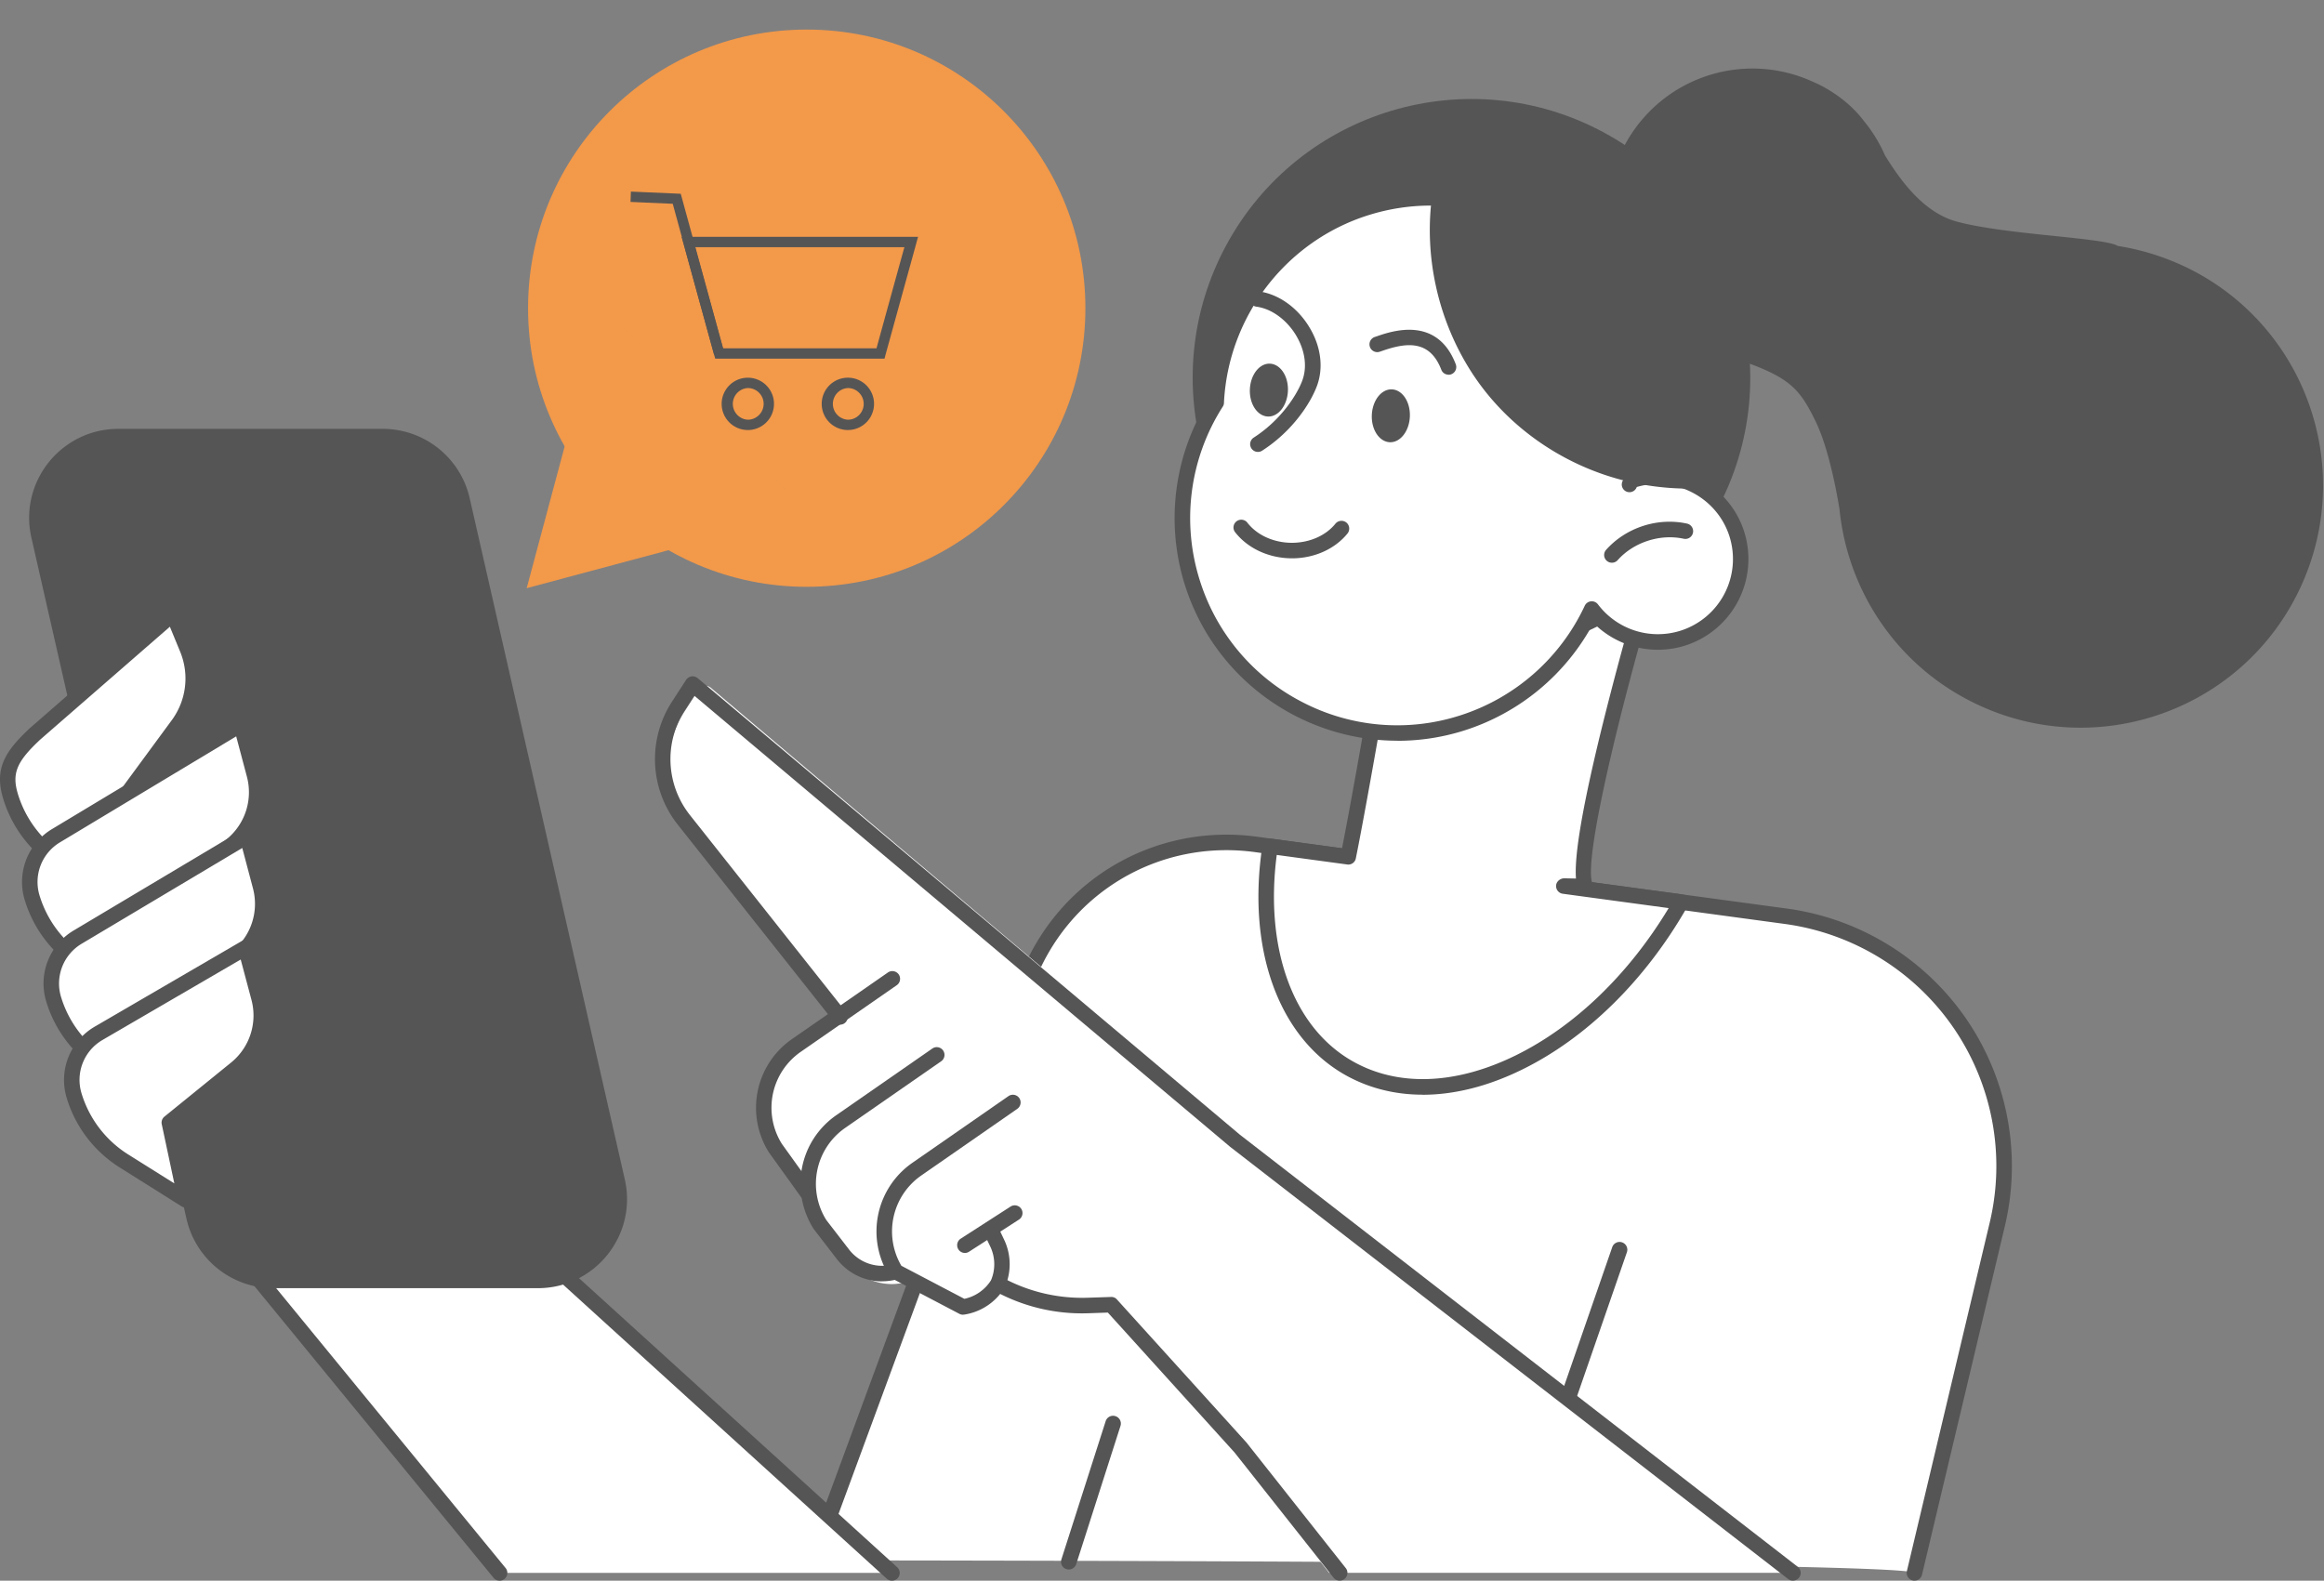 <svg width="147" height="100" viewBox="0 0 147 100" fill="none" xmlns="http://www.w3.org/2000/svg"><rect x="0" y="0" width="147" height="100" fill="#808080" stroke="none"/><path d="M121.093 99.505l5.214-21.947c2.259-9.197-3.952-18.32-13.335-19.59l-33.53-4.548a13.562 13.562 0 0 0-14.548 8.755L51.43 98.715s68.877.01 69.663.79z" fill="#fff"/><path d="M121.093 99.996c-.04 0-.074 0-.113-.015a.49.49 0 0 1-.364-.589l5.215-21.947a15.47 15.47 0 0 0-2.234-12.378 15.477 15.477 0 0 0-10.694-6.614l-33.53-4.547c-6.123-.83-11.887 2.642-14.018 8.44l-13.463 36.54a.49.49 0 1 1-.918-.338l13.463-36.54c2.293-6.236 8.49-9.967 15.073-9.074l33.53 4.547a16.446 16.446 0 0 1 11.372 7.036 16.466 16.466 0 0 1 2.376 13.158l-5.214 21.943a.491.491 0 0 1-.476.378h-.005z" fill="#555"/><path d="M84.077 99.503h29.484a.512.512 0 0 0-.187-.525l-34.688-26.97L44.959 43.51a.517.517 0 0 0-.407-.117.522.522 0 0 0-.359.23l-.879 1.365a6.644 6.644 0 0 0 .369 7.724l9.314 11.793-2.205 1.537c-2.298 1.6-2.94 4.724-1.438 7.134l1.983 2.774s.035.025.044.04c.113.672.359 1.335.742 1.954l1.438 1.875a3.59 3.59 0 0 0 2.853 1.415c.255 0 .516-.035.776-.094l4.021 2.116c.074.04.157.06.24.06.025 0 .055 0 .08-.006a3.587 3.587 0 0 0 2.174-1.207c1.64.79 3.452 1.178 5.284 1.119l1.222-.04 7.866 8.716 6 7.61v-.005zM31.594 99.505l-17.48-21.329 7.867-9.962 34.433 31.29h-24.82z" fill="#fff"/><path d="M31.594 99.995a.47.47 0 0 1-.378-.181L13.736 78.49a.488.488 0 0 1-.004-.614l7.866-9.962a.503.503 0 0 1 .343-.187.463.463 0 0 1 .369.128l34.438 31.29a.49.49 0 1 1-.658.728L22.044 68.935l-7.296 9.24 17.23 21.02a.491.491 0 0 1-.379.805l-.005-.005z" fill="#555"/><path d="M98.91 56.056l1.369.03c-.928-2.245 3.727-18.172 3.727-18.172l-15.81-.442c.02.27-1.954 11.97-2.916 16.738l-4.94-.668c-.933 6.127.756 11.592 4.92 13.998 6.226 3.594 15.618-1.011 20.98-10.296.034-.059.064-.118.098-.177l-7.424-1.006-.005-.005z" fill="#fff"/><path d="M89.988 69.253c-1.797 0-3.48-.432-4.974-1.291-4.178-2.411-6.157-7.97-5.16-14.495a.487.487 0 0 1 .55-.412l4.483.609c1.001-5.077 2.784-15.687 2.818-16.198a.458.458 0 0 1 .133-.354c.093-.098.226-.132.368-.127l15.81.442a.492.492 0 0 1 .457.629c-1.748 5.98-4.277 15.947-3.776 17.754l5.695.77a.499.499 0 0 1 .364.732l-.103.182c-2.637 4.57-6.324 8.184-10.37 10.168-2.165 1.066-4.301 1.596-6.3 1.596l.005-.005zm-9.23-15.162c-.771 5.912 1.026 10.87 4.748 13.016 2.867 1.655 6.54 1.537 10.355-.334 3.741-1.836 7.163-5.135 9.687-9.324l-6.697-.908a.488.488 0 0 1-.422-.525c.02-.26.26-.442.5-.452l.757.015c-.089-1.105.161-3.54 1.634-9.54a222.437 222.437 0 0 1 2.043-7.655l-14.74-.412c-.353 2.46-2.086 12.48-2.862 16.33a.482.482 0 0 1-.545.388l-4.453-.604-.005.005zM34.02 81.494H17.297a5.641 5.641 0 0 1-5.5-4.385l-9.81-43.09c-.805-3.53 1.881-6.888 5.5-6.888H24.21a5.641 5.641 0 0 1 5.499 4.384l9.81 43.09c.805 3.53-1.88 6.889-5.5 6.889zM138.096 16.82a15.552 15.552 0 0 0-4.144-1.262c-.801-.525-7.105-.702-10.188-1.542-2.072-.564-3.526-2.548-4.537-4.193a9.202 9.202 0 0 0-1.326-2.165c-1.291-1.719-3.186-2.465-3.186-2.465a9.157 9.157 0 1 0-5.568 17.298c3.987 1.262 4.61 1.964 5.671 4.114.834 1.69 1.345 4.434 1.537 5.617.52 5.2 3.687 9.997 8.764 12.368 7.669 3.585 16.792.275 20.376-7.394 3.584-7.67.275-16.792-7.394-20.376h-.005z" fill="#555"/><path d="M108.582 32.289c4.634-8.564 1.448-19.264-7.116-23.898-8.564-4.635-19.263-1.449-23.898 7.115-4.634 8.564-1.449 19.264 7.115 23.898 8.564 4.635 19.264 1.449 23.899-7.115z" fill="#555"/><path d="M103.387 30.343c.86-2.607.958-5.49.074-8.303-2.249-7.163-9.883-11.145-17.042-8.896-5.593 1.757-9.23 6.795-9.491 12.328a13.566 13.566 0 0 0-1.512 11.377c2.248 7.163 9.878 11.145 17.042 8.897 3.785-1.189 6.668-3.884 8.219-7.213a5.243 5.243 0 0 0 9.182-4.733 5.24 5.24 0 0 0-6.472-3.457z" fill="#fff"/><path d="M88.393 46.86c-5.99 0-11.558-3.854-13.449-9.864a14.085 14.085 0 0 1 1.493-11.68c.329-5.824 4.267-10.896 9.83-12.644 7.409-2.327 15.333 1.807 17.661 9.216.8 2.543.854 5.224.167 7.802 2.705-.363 5.396 1.281 6.235 3.962a5.746 5.746 0 0 1-3.751 7.193 5.753 5.753 0 0 1-5.789-1.433 14.097 14.097 0 0 1-8.185 6.805c-1.4.442-2.818.648-4.212.648v-.005zm2.091-33.854c-1.296 0-2.617.196-3.918.604-5.214 1.635-8.887 6.412-9.147 11.882 0 .083-.03.167-.079.24a13.066 13.066 0 0 0-1.453 10.97 13.024 13.024 0 0 0 6.437 7.688 13.009 13.009 0 0 0 9.992.884 13.104 13.104 0 0 0 7.924-6.952.491.491 0 0 1 .835-.089 4.752 4.752 0 0 0 5.214 1.67 4.758 4.758 0 0 0 3.108-5.961c-.771-2.45-3.402-3.854-5.867-3.133a.487.487 0 1 1-.604-.623c.864-2.627.889-5.391.069-8.003-1.758-5.593-6.938-9.177-12.51-9.177z" fill="#555"/><path d="M101.954 35.6a.49.49 0 0 1-.364-.815c1.262-1.414 3.27-2.067 5.121-1.66a.49.49 0 1 1-.211.958c-1.487-.324-3.167.216-4.178 1.355a.492.492 0 0 1-.368.162zM81.72 35.32h-.079c-1.433-.024-2.754-.652-3.54-1.683a.492.492 0 0 1 .78-.595c.605.796 1.64 1.277 2.775 1.297 1.13.014 2.185-.432 2.813-1.208a.497.497 0 0 1 .693-.074c.21.172.24.481.073.692-.8.987-2.106 1.572-3.51 1.572h-.005zM91.623 23.704a.486.486 0 0 1-.456-.314c-.742-1.93-2.244-1.713-3.752-1.188l-.142.049a.492.492 0 0 1-.314-.933l.132-.044c.943-.324 3.806-1.316 4.989 1.767a.49.49 0 0 1-.457.668v-.005zM79.564 28.59a.492.492 0 0 1-.265-.904c1.807-1.163 2.79-2.823 3.079-3.623.319-.87.167-1.91-.408-2.863-.599-.987-1.556-1.674-2.494-1.797a.488.488 0 0 1-.422-.55.485.485 0 0 1 .55-.422c1.247.162 2.45 1.006 3.21 2.258.737 1.208.914 2.563.492 3.712-.418 1.135-1.576 2.892-3.472 4.11a.478.478 0 0 1-.265.079h-.005z" fill="#555"/><path d="M79.059 24.627c-.04.923.471 1.694 1.134 1.723.663.03 1.232-.697 1.272-1.62.039-.923-.472-1.694-1.135-1.723-.662-.03-1.232.697-1.271 1.62zM86.772 26.253c-.04.923.471 1.694 1.134 1.723.663.03 1.233-.697 1.272-1.62.04-.923-.471-1.694-1.134-1.723-.663-.03-1.233.697-1.272 1.62zM107.026 23.773c.275 2.234.417 4.487.491 6.726 0 .192-.118.408-.334.408a16.673 16.673 0 0 1-5.76-.894c-3.392-1.163-6.383-3.432-8.332-6.447-2.13-3.299-3.039-7.345-2.499-11.238.059-.442.692-.364.727.024 1.345-1.09 3.338-1.09 4.969-.687 1.811.447 3.446 1.38 5.003 2.381 1.689 1.08 3.211 2.224 4.168 4.036.933 1.758 1.321 3.741 1.567 5.69z" fill="#555"/><path d="M6.691 52.08l1.036 4.88-3.913-2.46a7.4 7.4 0 0 1-3.147-4.119c-.462-1.522-.074-2.435 1.556-3.957l8.72-7.596.918 2.23a4.924 4.924 0 0 1-.584 4.786L6.691 52.08z" fill="#fff"/><path d="M7.727 57.45a.498.498 0 0 1-.26-.073l-3.913-2.46A7.883 7.883 0 0 1 .2 50.523c-.574-1.896.118-2.99 1.69-4.459l8.729-7.605a.5.5 0 0 1 .437-.108.48.48 0 0 1 .339.29l.918 2.229a5.434 5.434 0 0 1-.643 5.268l-4.454 6.054.992 4.665a.498.498 0 0 1-.48.594zm3.02-17.803l-8.205 7.144c-1.497 1.4-1.802 2.14-1.409 3.442a6.938 6.938 0 0 0 2.936 3.85L7 55.923l-.795-3.746c-.03-.137 0-.28.083-.392l4.586-6.236a4.45 4.45 0 0 0 .526-4.31l-.658-1.597.005.005z" fill="#555"/><path d="M8.051 58.497l1.036 4.88-3.913-2.46a7.4 7.4 0 0 1-3.147-4.12 3.425 3.425 0 0 1 1.556-3.956l11.661-7.012.85 3.177a4.33 4.33 0 0 1-1.454 4.468l-6.584 5.023h-.005z" fill="#fff"/><path d="M9.092 63.868a.498.498 0 0 1-.26-.074l-3.913-2.46a7.883 7.883 0 0 1-3.354-4.394 3.903 3.903 0 0 1 1.778-4.522l11.65-7.012a.49.49 0 0 1 .728.295l.85 3.177a4.82 4.82 0 0 1-1.616 4.973l-6.349 4.842.972 4.576a.498.498 0 0 1-.48.594l-.006.005zm5.848-17.283L3.839 53.262a2.925 2.925 0 0 0-1.336 3.393 6.938 6.938 0 0 0 2.936 3.85l2.931 1.84-.795-3.746a.484.484 0 0 1 .182-.49l6.584-5.023a3.833 3.833 0 0 0 1.276-3.953l-.677-2.548z" fill="#555"/><path d="M9.416 64.918l1.036 4.88-3.913-2.46a7.4 7.4 0 0 1-3.147-4.119 3.425 3.425 0 0 1 1.556-3.957l10.68-6.368.849 3.176a4.329 4.329 0 0 1-1.454 4.468l-5.607 4.38z" fill="#fff"/><path d="M10.452 70.289a.497.497 0 0 1-.26-.074l-3.913-2.46a7.882 7.882 0 0 1-3.354-4.394 3.903 3.903 0 0 1 1.778-4.522l10.674-6.368a.49.49 0 0 1 .726.294l.85 3.177a4.82 4.82 0 0 1-1.615 4.974l-5.372 4.193.972 4.58a.498.498 0 0 1-.481.595l-.005.005zm4.866-16.64l-10.12 6.035a2.93 2.93 0 0 0-1.335 3.392 6.937 6.937 0 0 0 2.936 3.85l2.931 1.84-.795-3.745a.497.497 0 0 1 .177-.491l5.607-4.38A3.83 3.83 0 0 0 16 56.197l-.677-2.553-.005.005z" fill="#555"/><path d="M10.712 71.023l1.036 4.88-3.913-2.46a7.4 7.4 0 0 1-3.147-4.119 3.425 3.425 0 0 1 1.556-3.957l9.29-5.41.85 3.176A4.329 4.329 0 0 1 14.93 67.6l-4.218 3.422z" fill="#fff"/><path d="M11.748 76.394a.498.498 0 0 1-.26-.074l-3.913-2.46a7.883 7.883 0 0 1-3.354-4.394A3.903 3.903 0 0 1 6 64.944l9.29-5.41a.48.48 0 0 1 .431-.03.49.49 0 0 1 .285.329l.85 3.176a4.813 4.813 0 0 1-1.62 4.974l-3.983 3.23.973 4.587a.497.497 0 0 1-.482.594h.005zm3.477-15.692L6.49 65.788a2.92 2.92 0 0 0-1.33 3.388 6.938 6.938 0 0 0 2.935 3.85l2.932 1.84-.796-3.745a.485.485 0 0 1 .172-.482l4.218-3.422a3.834 3.834 0 0 0 1.286-3.957l-.682-2.558z" fill="#555"/><path d="M51.028 37.123c9.735 0 17.627-7.891 17.627-17.626 0-9.735-7.892-17.627-17.627-17.627S33.4 9.762 33.4 19.497s7.892 17.627 17.627 17.627z" fill="#F2994A"/><path d="M33.313 37.212l2.39-8.922 2.392-8.916 6.525 6.53 6.53 6.525-8.916 2.392-8.921 2.39z" fill="#F2994A"/><path d="M113.404 99.996a.495.495 0 0 1-.3-.103L77.807 72.549 43.918 44.013l-.594.913a5.698 5.698 0 0 0 .32 6.643l9.873 12.462a.49.49 0 0 1-.078.687.49.49 0 0 1-.688-.079l-9.874-12.461a6.68 6.68 0 0 1-.373-7.787l.894-1.38a.515.515 0 0 1 .339-.22c.137-.02.28.019.387.107l34.301 28.885 35.283 27.334a.488.488 0 0 1 .089.687.5.5 0 0 1-.388.192h-.005zM84.735 99.996a.483.483 0 0 1-.383-.187l-6.266-7.924-8.012-8.848-1.257.044a11.478 11.478 0 0 1-5.932-1.424.492.492 0 0 1 .477-.859 10.56 10.56 0 0 0 5.425 1.301l1.488-.049a.46.46 0 0 1 .378.162l8.185 9.04 6.285 7.949a.49.49 0 0 1-.383.795h-.005z" fill="#555"/><path d="M51.057 75.927a.49.49 0 0 1-.397-.207l-2.018-2.808a5.292 5.292 0 0 1 1.453-7.178l6.069-4.213a.494.494 0 0 1 .682.123c.153.22.098.53-.122.682l-6.07 4.213a4.304 4.304 0 0 0-1.197 5.828l1.998 2.784a.494.494 0 0 1-.398.78v-.004z" fill="#555"/><path d="M55.795 81.063c-1.11 0-2.17-.51-2.872-1.424l-1.463-1.9c-1.527-2.44-.879-5.582 1.444-7.193l6.068-4.212a.49.49 0 1 1 .56.805l-6.069 4.213a4.31 4.31 0 0 0-1.198 5.828l1.434 1.86a2.645 2.645 0 0 0 2.828.938.49.49 0 0 1 .265.943 3.703 3.703 0 0 1-1.002.137l.005.005z" fill="#555"/><path d="M60.916 83.174a.51.51 0 0 1-.225-.053l-4.257-2.235a.462.462 0 0 1-.187-.176 5.285 5.285 0 0 1 1.473-7.154l6.069-4.213a.494.494 0 0 1 .682.123.494.494 0 0 1-.123.682l-6.068 4.213a4.306 4.306 0 0 0-1.267 5.715L61 82.168a2.638 2.638 0 0 0 1.684-1.174c.28-.657.275-1.409-.015-2.067l-.451-.947a.486.486 0 0 1 .23-.653.486.486 0 0 1 .654.23l.456.963c.408.933.408 1.984.005 2.897l-.03.059a3.62 3.62 0 0 1-2.543 1.689c-.024 0-.049.005-.074.005v.004z" fill="#555"/><path d="M61.03 79.266a.492.492 0 0 1-.265-.903l3.157-2.033a.492.492 0 0 1 .677.147.492.492 0 0 1-.147.678l-3.157 2.032a.477.477 0 0 1-.266.079zM99.302 88.628a.47.47 0 0 1-.162-.03.492.492 0 0 1-.304-.623l3.147-9.088a.491.491 0 0 1 .928.32l-3.147 9.087a.49.49 0 0 1-.462.33v.004zM67.604 99.292a.49.49 0 0 1-.466-.643l2.798-8.74a.49.49 0 0 1 .619-.319.49.49 0 0 1 .319.619l-2.799 8.74a.498.498 0 0 1-.466.343h-.005zM55.943 22.688H45.239l-2.126-7.704h14.956l-.113.413-1.945 7.05-.063.241h-.005zm-10.208-.653h9.707c.584-2.13 1.173-4.267 1.763-6.398H43.967l1.763 6.398h.005z" fill="#555"/><path d="M45.17 22.447l-2.617-9.555-2.67-.118.024-.653 3.152.138 2.745 10.016-.634.172zM47.301 27.205a1.655 1.655 0 1 1 .002-3.31 1.655 1.655 0 0 1-.002 3.31zm0-2.656a1.003 1.003 0 0 0 0 2.003c.55 0 1.002-.452 1.002-1.002s-.447-1.002-1.002-1.002zM53.63 27.205a1.655 1.655 0 1 1 .002-3.311 1.655 1.655 0 0 1-.002 3.31zm0-2.656a1.003 1.003 0 0 0 0 2.003c.555 0 1.002-.452 1.002-1.002s-.452-1.002-1.002-1.002z" fill="#555"/></svg>